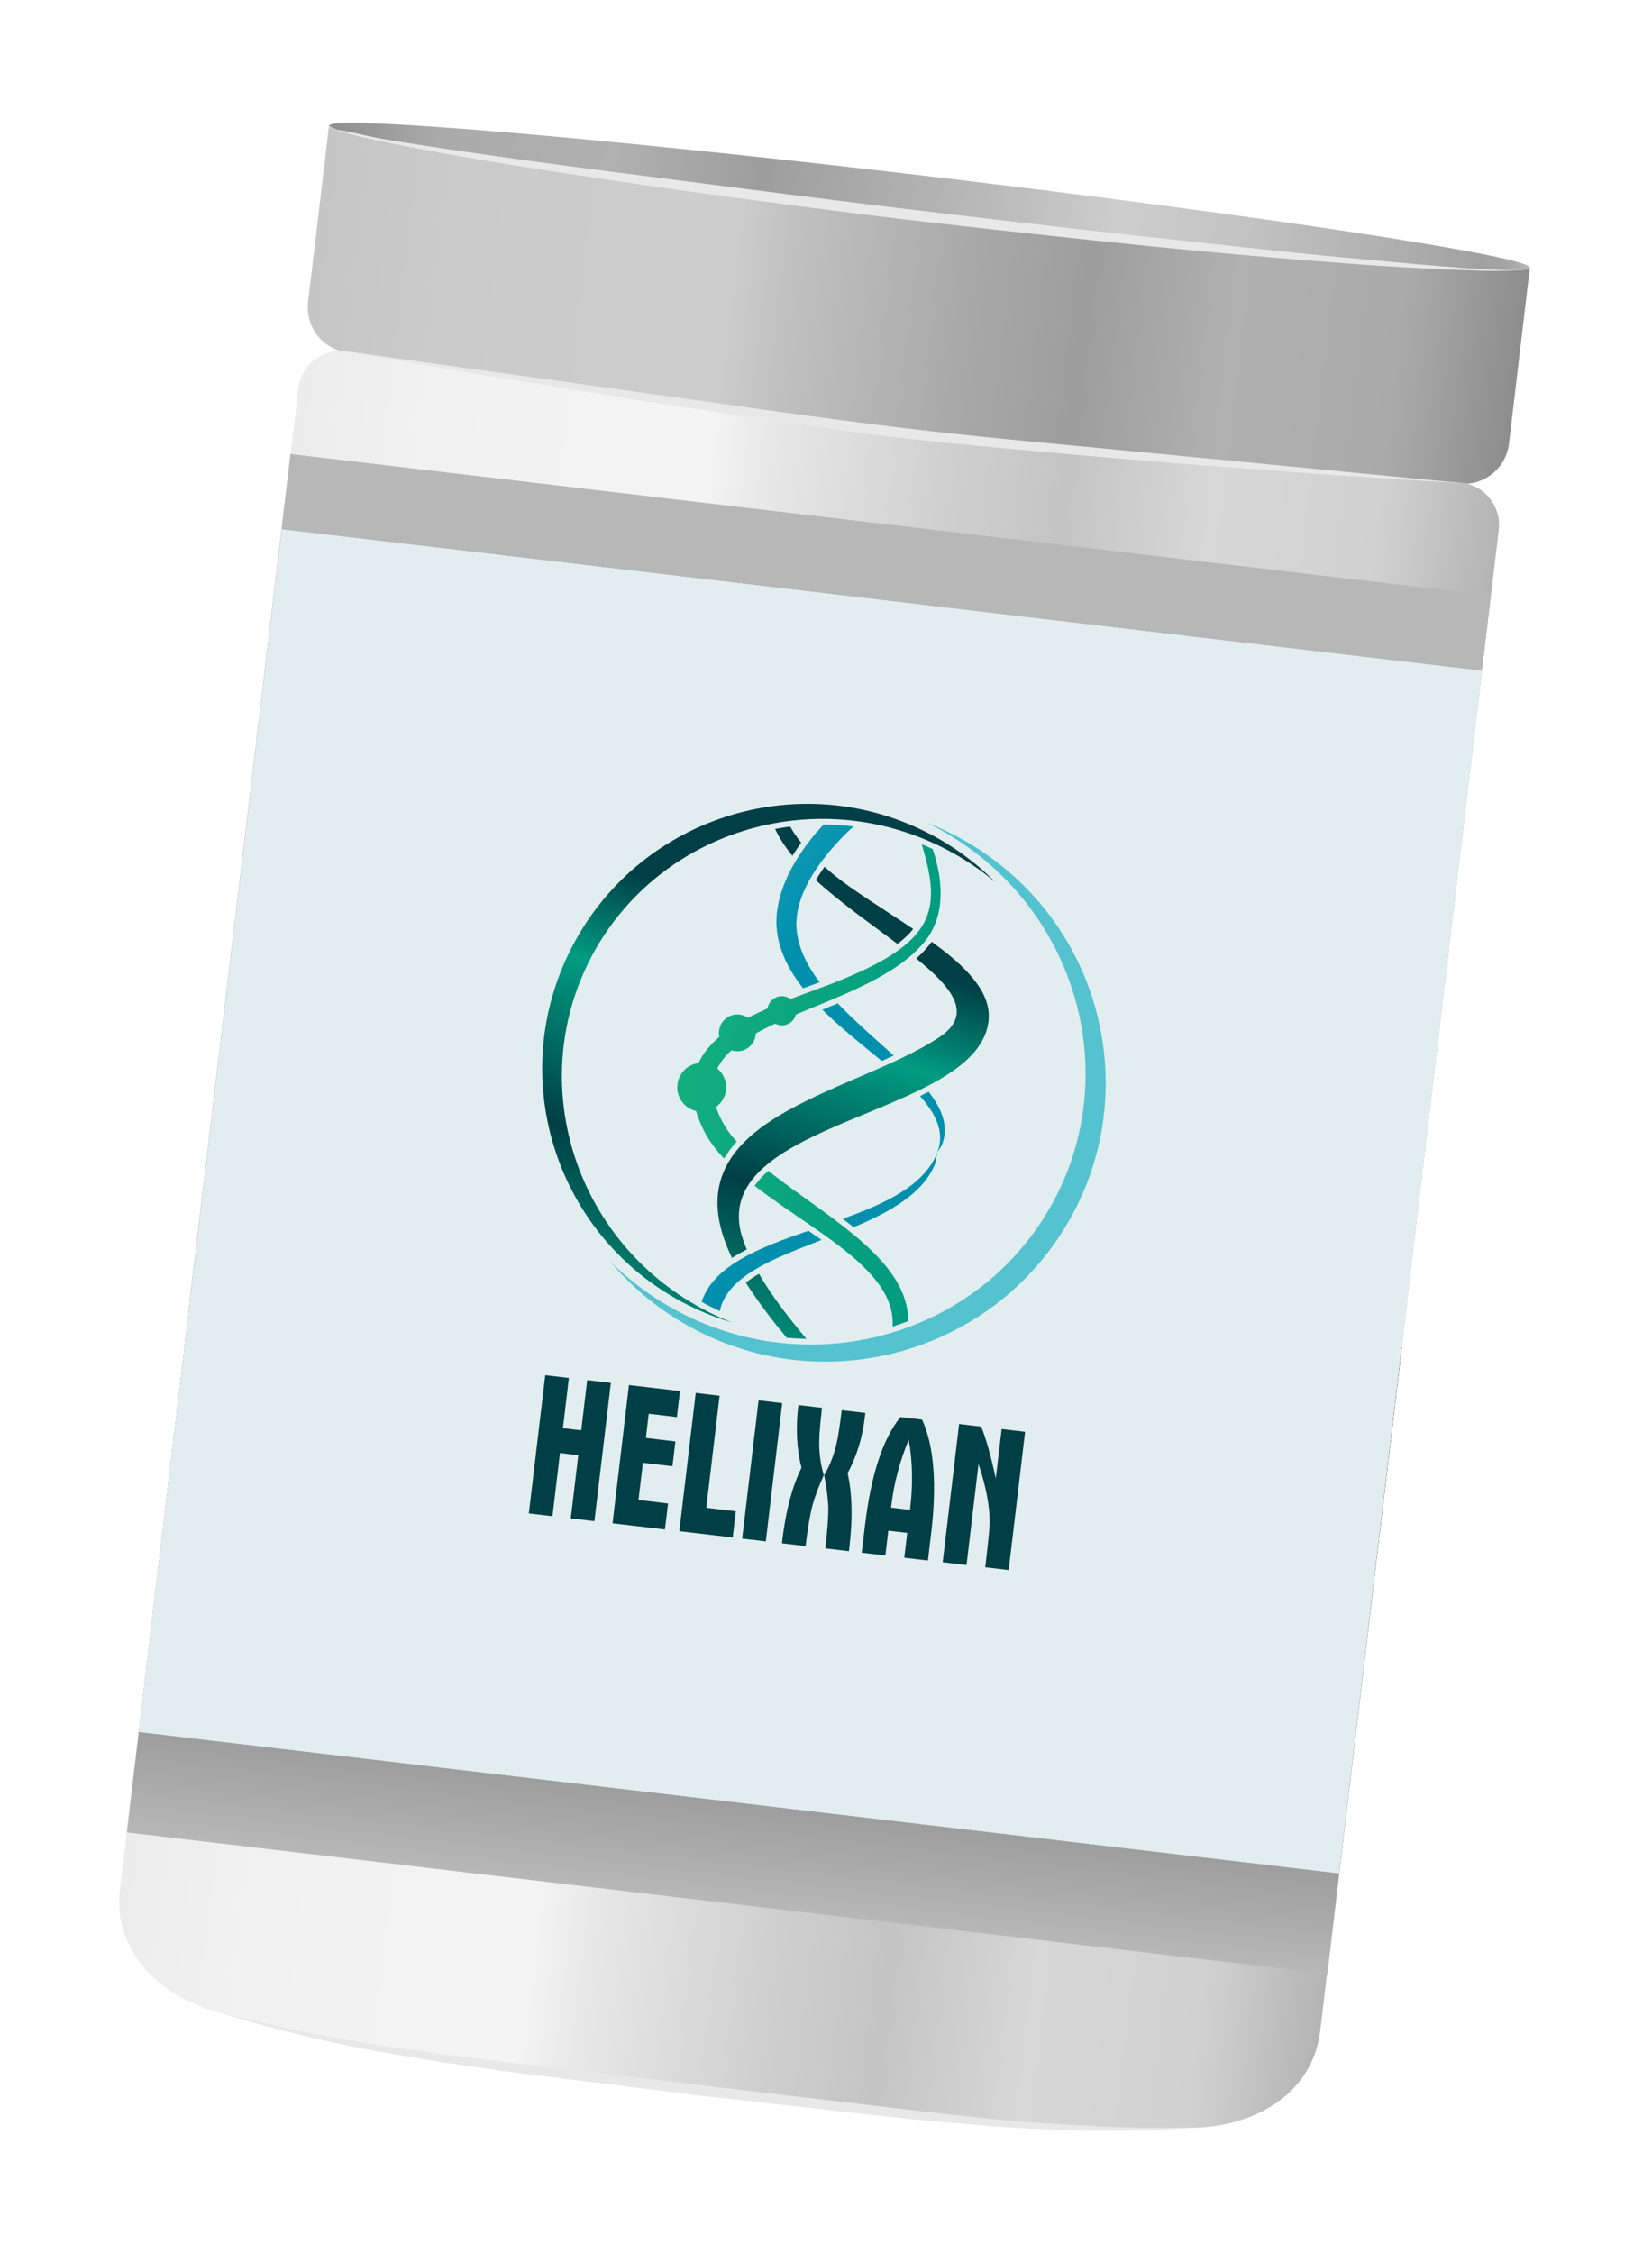 <?xml version="1.0" encoding="UTF-8"?> <svg xmlns="http://www.w3.org/2000/svg" width="223" height="304" viewBox="0 0 223 304" fill="none"> <g filter="url(#filter0_d)"> <path d="M196.874 57.242L121.68 50.365L46.953 39.562C46.154 39.47 45.381 39.221 44.678 38.828C43.976 38.436 43.357 37.908 42.859 37.276C42.36 36.643 41.991 35.917 41.773 35.141C41.554 34.364 41.491 33.552 41.586 32.751L44.414 8.958L206.517 28.074L203.69 51.866C203.594 52.668 203.342 53.443 202.948 54.147C202.554 54.851 202.025 55.471 201.392 55.97C200.759 56.469 200.034 56.839 199.259 57.057C198.483 57.275 197.673 57.338 196.874 57.242Z" fill="url(#paint0_linear)"></path> <path d="M44.402 8.966C44.579 7.472 81.023 10.548 125.78 15.833C170.537 21.119 206.694 26.617 206.516 28.111C206.339 29.605 169.897 26.514 125.14 21.228C80.383 15.943 44.226 10.445 44.402 8.966Z" fill="url(#paint1_linear)"></path> <path d="M206.517 28.108C206.601 28.198 205.953 28.44 204.756 28.491C203.559 28.541 201.791 28.587 199.561 28.515C195.082 28.385 188.688 28.076 181.039 27.492C173.391 26.907 164.46 26.155 154.92 25.188C145.38 24.221 135.221 23.116 125.054 21.947C114.887 20.778 104.71 19.417 95.333 18.149C85.955 16.882 76.972 15.502 69.319 14.295C61.665 13.088 55.455 11.891 51.07 10.975C48.884 10.525 47.174 10.084 46.023 9.74C44.873 9.397 44.298 9.026 44.401 8.958C44.504 8.891 44.881 9.462 46.056 9.601C47.23 9.739 48.933 10.244 51.14 10.648C55.54 11.439 61.864 12.345 69.454 13.418C77.045 14.489 85.917 15.601 95.427 16.82C104.937 18.04 115.072 19.348 125.22 20.547C135.368 21.746 145.578 22.952 154.986 23.967C164.393 24.983 173.403 25.999 181.037 26.71C188.67 27.42 195.029 28.027 199.493 28.284C201.733 28.405 203.487 28.484 204.682 28.45C205.877 28.416 206.584 28.212 206.517 28.108Z" fill="#E8E8E8"></path> <path d="M202.312 63.497C202.492 61.987 202.066 60.468 201.127 59.274C200.189 58.081 198.815 57.311 197.308 57.133C197.308 57.133 140.591 52.533 121.73 50.311C102.869 48.088 46.641 39.378 46.641 39.378C45.894 39.288 45.137 39.347 44.413 39.551C43.689 39.755 43.012 40.1 42.421 40.568C41.83 41.035 41.337 41.614 40.969 42.272C40.602 42.93 40.369 43.654 40.282 44.403L35.032 88.546C35.006 88.766 34.981 88.97 34.957 89.174C34.936 89.282 34.923 89.392 34.918 89.503L16.192 246.953C15.222 255.11 21.279 261.168 29.15 263.448C46.306 268.396 58.185 269.796 95.093 274.146C132.001 278.495 143.881 279.895 161.723 279.07C169.911 278.683 177.237 274.202 178.207 266.045L196.933 108.595C196.946 108.485 196.959 108.375 196.972 108.266C196.985 108.156 197.021 107.858 197.047 107.638L202.312 63.497Z" fill="url(#paint2_linear)"></path> <path d="M29.174 263.391C29.174 263.391 31.192 263.916 34.759 264.768C38.326 265.62 43.422 266.7 49.608 267.702C55.793 268.704 63.056 269.593 70.835 270.544L95.234 273.426L119.632 276.307C127.463 277.232 134.682 278.084 140.938 278.488C147.195 278.892 152.409 279.109 156.063 279.094C159.717 279.079 161.816 279.056 161.816 279.056L160.328 279.151C159.337 279.21 157.911 279.313 156.077 279.383C152.409 279.508 147.17 279.639 140.888 279.312C134.607 278.985 127.309 278.394 119.499 277.567L95.068 274.825L70.67 271.801C62.851 270.781 55.648 269.66 49.465 268.499C43.283 267.338 38.215 266.022 34.678 265.046C32.911 264.55 31.611 264.125 30.614 263.832L29.174 263.391Z" fill="#E8E8E8"></path> <path d="M197.305 57.187L190.793 56.801C186.65 56.519 180.72 56.169 173.622 55.634C166.524 55.099 158.242 54.503 149.377 53.727C140.513 52.951 131.05 52.137 121.6 51.084C112.149 50.032 102.85 48.502 93.971 47.182C85.092 45.862 76.98 44.505 69.951 43.388C62.921 42.27 57.076 41.213 52.981 40.522L46.559 39.38L70.07 42.652L94.156 46.024C102.964 47.272 112.35 48.603 121.76 49.731C131.17 50.859 140.581 51.715 149.484 52.559L173.694 54.893L197.305 57.187Z" fill="#E8E8E8"></path> <g style="mix-blend-mode:lighten"> <path d="M189.236 173.787L27.176 154.697L17.116 239.247L179.176 258.337L189.236 173.787Z" fill="url(#paint3_linear)" style="mix-blend-mode:multiply"></path> </g> <g style="mix-blend-mode:lighten"> <path d="M25.556 167.927L187.602 187.012L201.246 72.347L39.201 53.262L25.556 167.927Z" fill="url(#paint4_linear)" style="mix-blend-mode:multiply"></path> </g> <path d="M200.058 82.519L38.022 63.425L18.724 225.676L180.761 244.771L200.058 82.519Z" fill="url(#paint5_linear)"></path> <g style="mix-blend-mode:multiply"> <g style="mix-blend-mode:multiply"> <path d="M200.059 82.506L38.035 63.425L18.725 225.689L180.749 244.771L200.059 82.506Z" fill="#E2EDEF"></path> </g> </g> <g style="mix-blend-mode:multiply"> <path fill-rule="evenodd" clip-rule="evenodd" d="M112.683 106.037C110.878 108.042 109.396 110.17 108.483 112.299C107.488 112.118 106.636 111.579 106.042 110.832C107.009 108.579 108.483 106.352 110.267 104.252C111.293 104.52 112.144 105.174 112.683 106.037Z" fill="#868789"></path> <path d="M112.197 159.307L112.175 159.292L111.793 159.014L111.793 159.014L111.408 158.736L111.386 158.72C111.135 158.541 110.881 158.361 110.626 158.182L110.56 158.135L110.246 157.916L110.231 157.905L110.037 157.77L109.931 157.697L109.833 157.629L109.826 157.624L109.721 157.551L109.433 157.352L109.404 157.332L109.297 157.258L109.031 157.076L108.979 157.039C106.579 155.391 104.1 153.737 101.861 151.998C102.384 151.254 103.023 150.583 103.713 149.981C105.794 151.633 108.123 153.261 110.415 154.919L110.515 154.991L110.812 155.206L110.911 155.278L111.01 155.35L111.306 155.567L111.405 155.639L111.7 155.856L111.798 155.928L112.092 156.146L112.19 156.218L112.287 156.291L112.385 156.363L112.482 156.436L112.579 156.509L112.676 156.582L112.773 156.655L112.869 156.728L112.966 156.801L113.062 156.874L113.158 156.947L113.254 157.021L113.349 157.094L113.54 157.241L113.635 157.314L113.73 157.388L113.825 157.462L113.919 157.535L114.013 157.609L114.107 157.683L114.201 157.757L114.364 157.886L114.388 157.905L114.481 157.98L114.573 158.054L114.758 158.202L114.85 158.277L114.941 158.352L115.123 158.501L115.214 158.576L115.305 158.651L115.469 158.788L115.485 158.801L115.574 158.876L115.663 158.952L115.833 159.096L115.841 159.102L115.929 159.178L116.017 159.254L116.021 159.258L116.181 159.397L116.374 159.566C119.988 162.759 122.626 166.216 122.585 170.265C122.27 170.384 121.954 170.498 121.635 170.609C121.253 170.741 120.869 170.866 120.485 170.985C120.776 166.475 116.995 162.827 112.197 159.307ZM124.415 105.913C127.158 114.839 126.21 119.079 113.401 124.277C111.431 125.076 109.085 125.881 106.708 126.797C106.443 126.602 106.126 126.472 105.776 126.431C104.725 126.307 103.77 127.035 103.603 128.07C102.703 128.467 101.821 128.888 100.975 129.339C100.646 129.105 100.255 128.948 99.826 128.897C98.462 128.736 97.225 129.71 97.063 131.073C97.029 131.358 97.045 131.637 97.104 131.903C95.892 132.937 94.913 134.104 94.285 135.44C92.826 135.633 91.625 136.792 91.444 138.32C91.244 140.001 92.349 141.537 93.962 141.914C94.181 142.666 94.482 143.453 94.875 144.279C95.553 145.704 96.54 147.043 97.735 148.32C98.221 147.51 98.797 146.757 99.441 146.055C98.597 145.101 97.897 144.126 97.389 143.122C97.081 142.511 96.84 141.929 96.656 141.371C97.374 140.85 97.882 140.042 97.995 139.092C98.131 137.943 97.657 136.862 96.829 136.172C97.264 135.277 97.917 134.467 98.74 133.72C98.899 133.773 99.066 133.811 99.24 133.831C100.603 133.992 101.84 133.018 102.002 131.655C102.01 131.584 102.016 131.513 102.018 131.443C102.834 130.986 103.711 130.548 104.63 130.121C104.837 130.23 105.067 130.303 105.313 130.332C106.298 130.448 107.199 129.815 107.445 128.884C113.729 126.241 121.04 123.692 124.826 119.043C127.626 115.604 127.359 110.89 125.899 106.561C125.408 106.334 124.914 106.117 124.415 105.913Z" fill="url(#paint6_linear)"></path> <path d="M102.447 163.872C104.176 166.863 106.464 169.807 108.854 172.647C107.97 172.632 107.087 172.585 106.207 172.508C104.579 170.593 103.063 168.597 101.668 166.576C101.314 166.062 100.988 165.562 100.676 165.068C101.23 164.633 101.831 164.236 102.447 163.872ZM106.673 103.531C107.058 104.237 107.546 104.962 108.153 105.714C107.737 106.284 107.339 106.869 106.966 107.468C105.994 106.287 105.193 105.08 104.631 103.846C105.31 103.721 105.99 103.616 106.673 103.531ZM111.304 108.957C111.69 109.3 112.095 109.649 112.526 110.006C115.014 112.067 119.154 114.589 123.27 117.346C122.667 118.106 121.935 118.771 121.15 119.363C117.598 116.689 113.473 113.82 110.129 110.756C110.488 110.14 110.884 109.539 111.304 108.957ZM125.768 119.073C130.143 122.225 133.794 125.71 133.455 129.599C132.296 142.905 94.572 142.956 100.339 159.387C100.48 159.788 100.635 160.188 100.802 160.588C100.121 160.939 99.45 161.32 98.809 161.735C89.664 142.794 114.861 139.816 126.753 131.985C131.415 128.915 128.663 125.362 123.684 121.331C124.308 120.774 124.893 120.174 125.421 119.525C125.541 119.377 125.657 119.226 125.768 119.073Z" fill="url(#paint7_linear)"></path> <path d="M115.197 103.516C110.524 107.81 106.991 113.042 107.56 117.71C107.853 120.117 109.013 122.378 110.635 124.529C109.892 124.805 109.148 125.075 108.406 125.348C106.648 123.116 105.359 120.705 104.936 118.044C104.159 113.153 106.963 107.852 111.15 103.264C112.502 103.27 113.853 103.354 115.197 103.516ZM110.902 159.307C108.704 160.153 106.538 160.985 104.594 161.896L104.594 161.896C104.081 162.136 103.583 162.382 103.104 162.635L102.994 162.694C102.853 162.769 102.713 162.845 102.575 162.922L102.545 162.939C102.408 163.016 102.272 163.093 102.139 163.172L102.035 163.233C101.898 163.314 101.762 163.397 101.629 163.48L101.529 163.543L101.438 163.601L101.43 163.606L101.332 163.669L101.143 163.794L101.134 163.8L100.978 163.905L100.927 163.941L100.762 164.056L100.67 164.121L100.579 164.188L100.489 164.254L100.4 164.321L100.312 164.388L100.282 164.411L100.138 164.524L100.053 164.592L99.969 164.661L99.885 164.73L99.88 164.734L99.748 164.847L99.703 164.886L99.583 164.991L99.531 165.039L99.409 165.151L99.406 165.154L99.33 165.226L99.254 165.299L99.18 165.372L99.168 165.385L99.055 165.499L99.013 165.542L98.912 165.65L98.822 165.748L98.771 165.806L98.758 165.82L98.692 165.896L98.682 165.909L98.607 165.998C97.886 166.864 97.385 167.823 97.162 168.904C96.757 168.717 96.356 168.524 95.958 168.323C95.537 168.11 95.122 167.889 94.711 167.661C96.314 162.734 102.548 160.335 109.127 158.065C109.72 158.474 110.313 158.887 110.902 159.307ZM125.357 139.315C127.217 141.727 128.117 144.103 127.128 146.527L126.522 147.509L126.245 148.993C124.642 153.021 120.184 155.507 115.22 157.592C114.742 157.206 114.258 156.826 113.77 156.452C119.543 154.373 124.794 151.952 126.522 147.509C127.554 144.854 126.406 142.381 124.191 139.897C124.582 139.708 124.971 139.514 125.357 139.315ZM113.077 127.379C115.42 129.841 118.167 132.17 120.634 134.425C120.101 134.674 119.565 134.917 119.028 135.157C116.394 132.984 113.498 130.717 111.009 128.24C111.699 127.956 112.389 127.67 113.077 127.379Z" fill="url(#paint8_linear)"></path> <path d="M131.283 106.067C149.066 116.987 154.586 140.176 143.614 157.861C132.641 175.545 109.331 181.029 91.549 170.109C87.992 167.924 84.928 165.248 82.386 162.224C84.45 164.272 86.783 166.121 89.375 167.713C107.157 178.633 130.309 173.406 141.085 156.037C151.861 138.669 146.182 115.736 128.4 104.816C127.313 104.148 126.206 103.542 125.083 102.994C127.203 103.815 129.278 104.835 131.283 106.067Z" fill="url(#paint9_linear)"></path> <path d="M92.789 168.05C75.176 159.146 68.134 137.661 77.06 120.062C85.986 102.462 107.5 95.414 125.113 104.318C128.636 106.099 131.734 108.385 134.368 111.041C132.262 109.269 129.918 107.708 127.35 106.41C109.737 97.505 88.353 104.299 79.586 121.583C70.82 138.868 77.991 160.098 95.604 169.003C96.681 169.547 97.771 170.032 98.872 170.46C96.811 169.854 94.775 169.054 92.789 168.05Z" fill="url(#paint10_linear)"></path> <path d="M80.24 197.246L77.049 196.869L78.063 188.341L75.59 188.049L74.577 196.578L71.386 196.201L73.602 177.55L76.792 177.926L75.987 184.701L78.46 184.993L79.265 178.218L82.456 178.594L80.24 197.246ZM89.76 198.369L82.686 197.534L84.902 178.883L91.789 179.695L91.372 183.203L87.57 182.754L87.182 186.022L91.17 186.493L90.773 189.84L86.784 189.37L86.188 194.391L90.176 194.862L89.76 198.369ZM98.906 199.448L91.7 198.598L93.916 179.946L97.134 180.326L95.338 195.444L99.326 195.914L98.906 199.448ZM103.374 199.975L100.183 199.599L102.399 180.947L105.589 181.323L103.374 199.975ZM114.595 201.299L111.404 200.922C111.698 198.443 111.833 196.555 111.807 195.258C111.77 194.212 111.586 192.808 111.256 191.044C111.999 189.785 112.554 188.369 112.92 186.795C113.145 185.816 113.378 184.308 113.62 182.271L116.81 182.647L116.744 183.205C116.414 185.986 115.638 188.508 114.417 190.771C115.041 193.538 115.121 196.871 114.658 200.767L114.595 201.299ZM111.203 191.038C110.469 192.676 109.971 194 109.707 195.011C109.36 196.263 109.04 198.129 108.745 200.609L105.554 200.232L105.617 199.701C106.08 195.804 106.939 192.583 108.194 190.037C107.537 187.552 107.395 184.734 107.77 181.581L110.961 181.957C110.719 183.994 110.592 185.515 110.581 186.519C110.568 188.134 110.776 189.641 111.203 191.038ZM125.258 202.557L122.067 202.18L122.465 198.833L119.912 198.531L119.514 201.879L116.323 201.503L116.756 197.863C117.568 191.026 119.164 186.14 121.544 183.206L124.469 183.551C126.081 187.081 126.488 192.204 125.69 198.917L125.258 202.557ZM122.834 195.724L122.872 195.405C123.25 192.217 123.182 189.164 122.665 186.248C121.452 189.194 120.67 192.146 120.319 195.104L120.281 195.423L122.834 195.724ZM136.16 203.843L132.995 203.469C133.376 200.264 133.577 198.275 133.596 197.506C133.613 195.245 133.11 192.59 132.088 189.542L130.469 203.171L127.252 202.792L129.467 184.14L132.446 184.492C133.075 186.003 133.733 188.334 134.419 191.487L135.211 184.818L138.375 185.191L136.16 203.843Z" fill="#003F45"></path> </g> </g> <defs> <filter id="filter0_d" x="0.09" y="0.589" width="222.434" height="302.929" filterUnits="userSpaceOnUse" color-interpolation-filters="sRGB"> <feFlood flood-opacity="0" result="BackgroundImageFix"></feFlood> <feColorMatrix in="SourceAlpha" type="matrix" values="0 0 0 0 0 0 0 0 0 0 0 0 0 0 0 0 0 0 127 0"></feColorMatrix> <feOffset dy="8"></feOffset> <feGaussianBlur stdDeviation="8"></feGaussianBlur> <feColorMatrix type="matrix" values="0 0 0 0 0 0 0 0 0 0 0 0 0 0 0 0 0 0 0.15 0"></feColorMatrix> <feBlend mode="normal" in2="BackgroundImageFix" result="effect1_dropShadow"></feBlend> <feBlend mode="normal" in="SourceGraphic" in2="effect1_dropShadow" result="shape"></feBlend> </filter> <linearGradient id="paint0_linear" x1="42.537" y1="24.884" x2="204.607" y2="44.146" gradientUnits="userSpaceOnUse"> <stop stop-color="#C5C5C5"></stop> <stop offset="0.11" stop-color="#CACACA"></stop> <stop offset="0.34" stop-color="#CDCDCD"></stop> <stop offset="0.39" stop-color="#C1C1C1"></stop> <stop offset="0.55" stop-color="#A7A7A7"></stop> <stop offset="0.64" stop-color="#9D9D9D"></stop> <stop offset="0.76" stop-color="#B0B0B0"></stop> <stop offset="0.9" stop-color="#AAAAAA"></stop> <stop offset="1" stop-color="#8D8D8D"></stop> </linearGradient> <linearGradient id="paint1_linear" x1="206.516" y1="28.111" x2="44.428" y2="8.875" gradientUnits="userSpaceOnUse"> <stop stop-color="#BCBCBC"></stop> <stop offset="0.01" stop-color="#ADADAD"></stop> <stop offset="0.02" stop-color="#A4A4A4"></stop> <stop offset="0.04" stop-color="#A1A1A1"></stop> <stop offset="0.08" stop-color="#A9A9A9"></stop> <stop offset="0.24" stop-color="#C3C3C3"></stop> <stop offset="0.34" stop-color="#CDCDCD"></stop> <stop offset="0.46" stop-color="#B8B8B8"></stop> <stop offset="0.64" stop-color="#9D9D9D"></stop> <stop offset="0.76" stop-color="#B0B0B0"></stop> <stop offset="0.91" stop-color="#AAAAAA"></stop> <stop offset="1" stop-color="#8D8D8D"></stop> </linearGradient> <linearGradient id="paint2_linear" x1="27.542" y1="151.656" x2="189.536" y2="170.923" gradientUnits="userSpaceOnUse"> <stop stop-color="#ECECEC"></stop> <stop offset="0.11" stop-color="#F1F1F1"></stop> <stop offset="0.34" stop-color="#F4F4F4"></stop> <stop offset="0.39" stop-color="#E8E8E8"></stop> <stop offset="0.55" stop-color="#CECECE"></stop> <stop offset="0.64" stop-color="#C4C4C4"></stop> <stop offset="0.76" stop-color="#D7D7D7"></stop> <stop offset="0.9" stop-color="#D1D1D1"></stop> <stop offset="1" stop-color="#B4B4B4"></stop> </linearGradient> <linearGradient id="paint3_linear" x1="108.198" y1="164.241" x2="98.237" y2="248.803" gradientUnits="userSpaceOnUse"> <stop stop-color="#161616"></stop> <stop offset="0.34" stop-color="#4E4E4E"></stop> <stop offset="1" stop-color="#B7B7B7"></stop> </linearGradient> <linearGradient id="paint4_linear" x1="29290" y1="43366.8" x2="30277" y2="34987.1" gradientUnits="userSpaceOnUse"> <stop stop-color="#161616"></stop> <stop offset="0.34" stop-color="#4E4E4E"></stop> <stop offset="1" stop-color="#B7B7B7"></stop> </linearGradient> <linearGradient id="paint5_linear" x1="28.373" y1="144.551" x2="190.389" y2="163.82" gradientUnits="userSpaceOnUse"> <stop stop-color="#C8C8C8"></stop> <stop offset="0.02" stop-color="#DADADA"></stop> <stop offset="0.06" stop-color="#EBEBEB"></stop> <stop offset="0.1" stop-color="#F6F6F6"></stop> <stop offset="0.15" stop-color="#FDFDFD"></stop> <stop offset="0.31" stop-color="white"></stop> <stop offset="0.48" stop-color="#F7F7F7"></stop> <stop offset="0.73" stop-color="#E0E0E0"></stop> <stop offset="0.95" stop-color="#C8C8C8"></stop> </linearGradient> <linearGradient id="paint6_linear" x1="95.697" y1="102.526" x2="130.149" y2="106.621" gradientUnits="userSpaceOnUse"> <stop stop-color="#13AE7D"></stop> <stop offset="1" stop-color="#009B81"></stop> </linearGradient> <linearGradient id="paint7_linear" x1="95.106" y1="113.536" x2="74.237" y2="178.853" gradientUnits="userSpaceOnUse"> <stop stop-color="#003F45"></stop> <stop offset="0.19" stop-color="#009C82"></stop> <stop offset="0.5" stop-color="#003F45"></stop> <stop offset="0.83" stop-color="#009C81"></stop> <stop offset="1" stop-color="#003F45"></stop> </linearGradient> <linearGradient id="paint8_linear" x1="102.399" y1="34.002" x2="156.806" y2="73.22" gradientUnits="userSpaceOnUse"> <stop stop-color="#54C2CF"></stop> <stop offset="0.17" stop-color="#54C2CF"></stop> <stop offset="0.8" stop-color="#0090AD"></stop> <stop offset="1" stop-color="#0090AD"></stop> </linearGradient> <linearGradient id="paint9_linear" x1="59.544" y1="120.743" x2="5.556" y2="171.584" gradientUnits="userSpaceOnUse"> <stop stop-color="#54C2CF"></stop> <stop offset="0.17" stop-color="#54C2CF"></stop> <stop offset="0.8" stop-color="#0090AD"></stop> <stop offset="1" stop-color="#0090AD"></stop> </linearGradient> <linearGradient id="paint10_linear" x1="69.793" y1="103.66" x2="44.69" y2="170.036" gradientUnits="userSpaceOnUse"> <stop stop-color="#003F45"></stop> <stop offset="0.19" stop-color="#009C82"></stop> <stop offset="0.5" stop-color="#003F45"></stop> <stop offset="0.83" stop-color="#009C81"></stop> <stop offset="1" stop-color="#003F45"></stop> </linearGradient> </defs> </svg> 